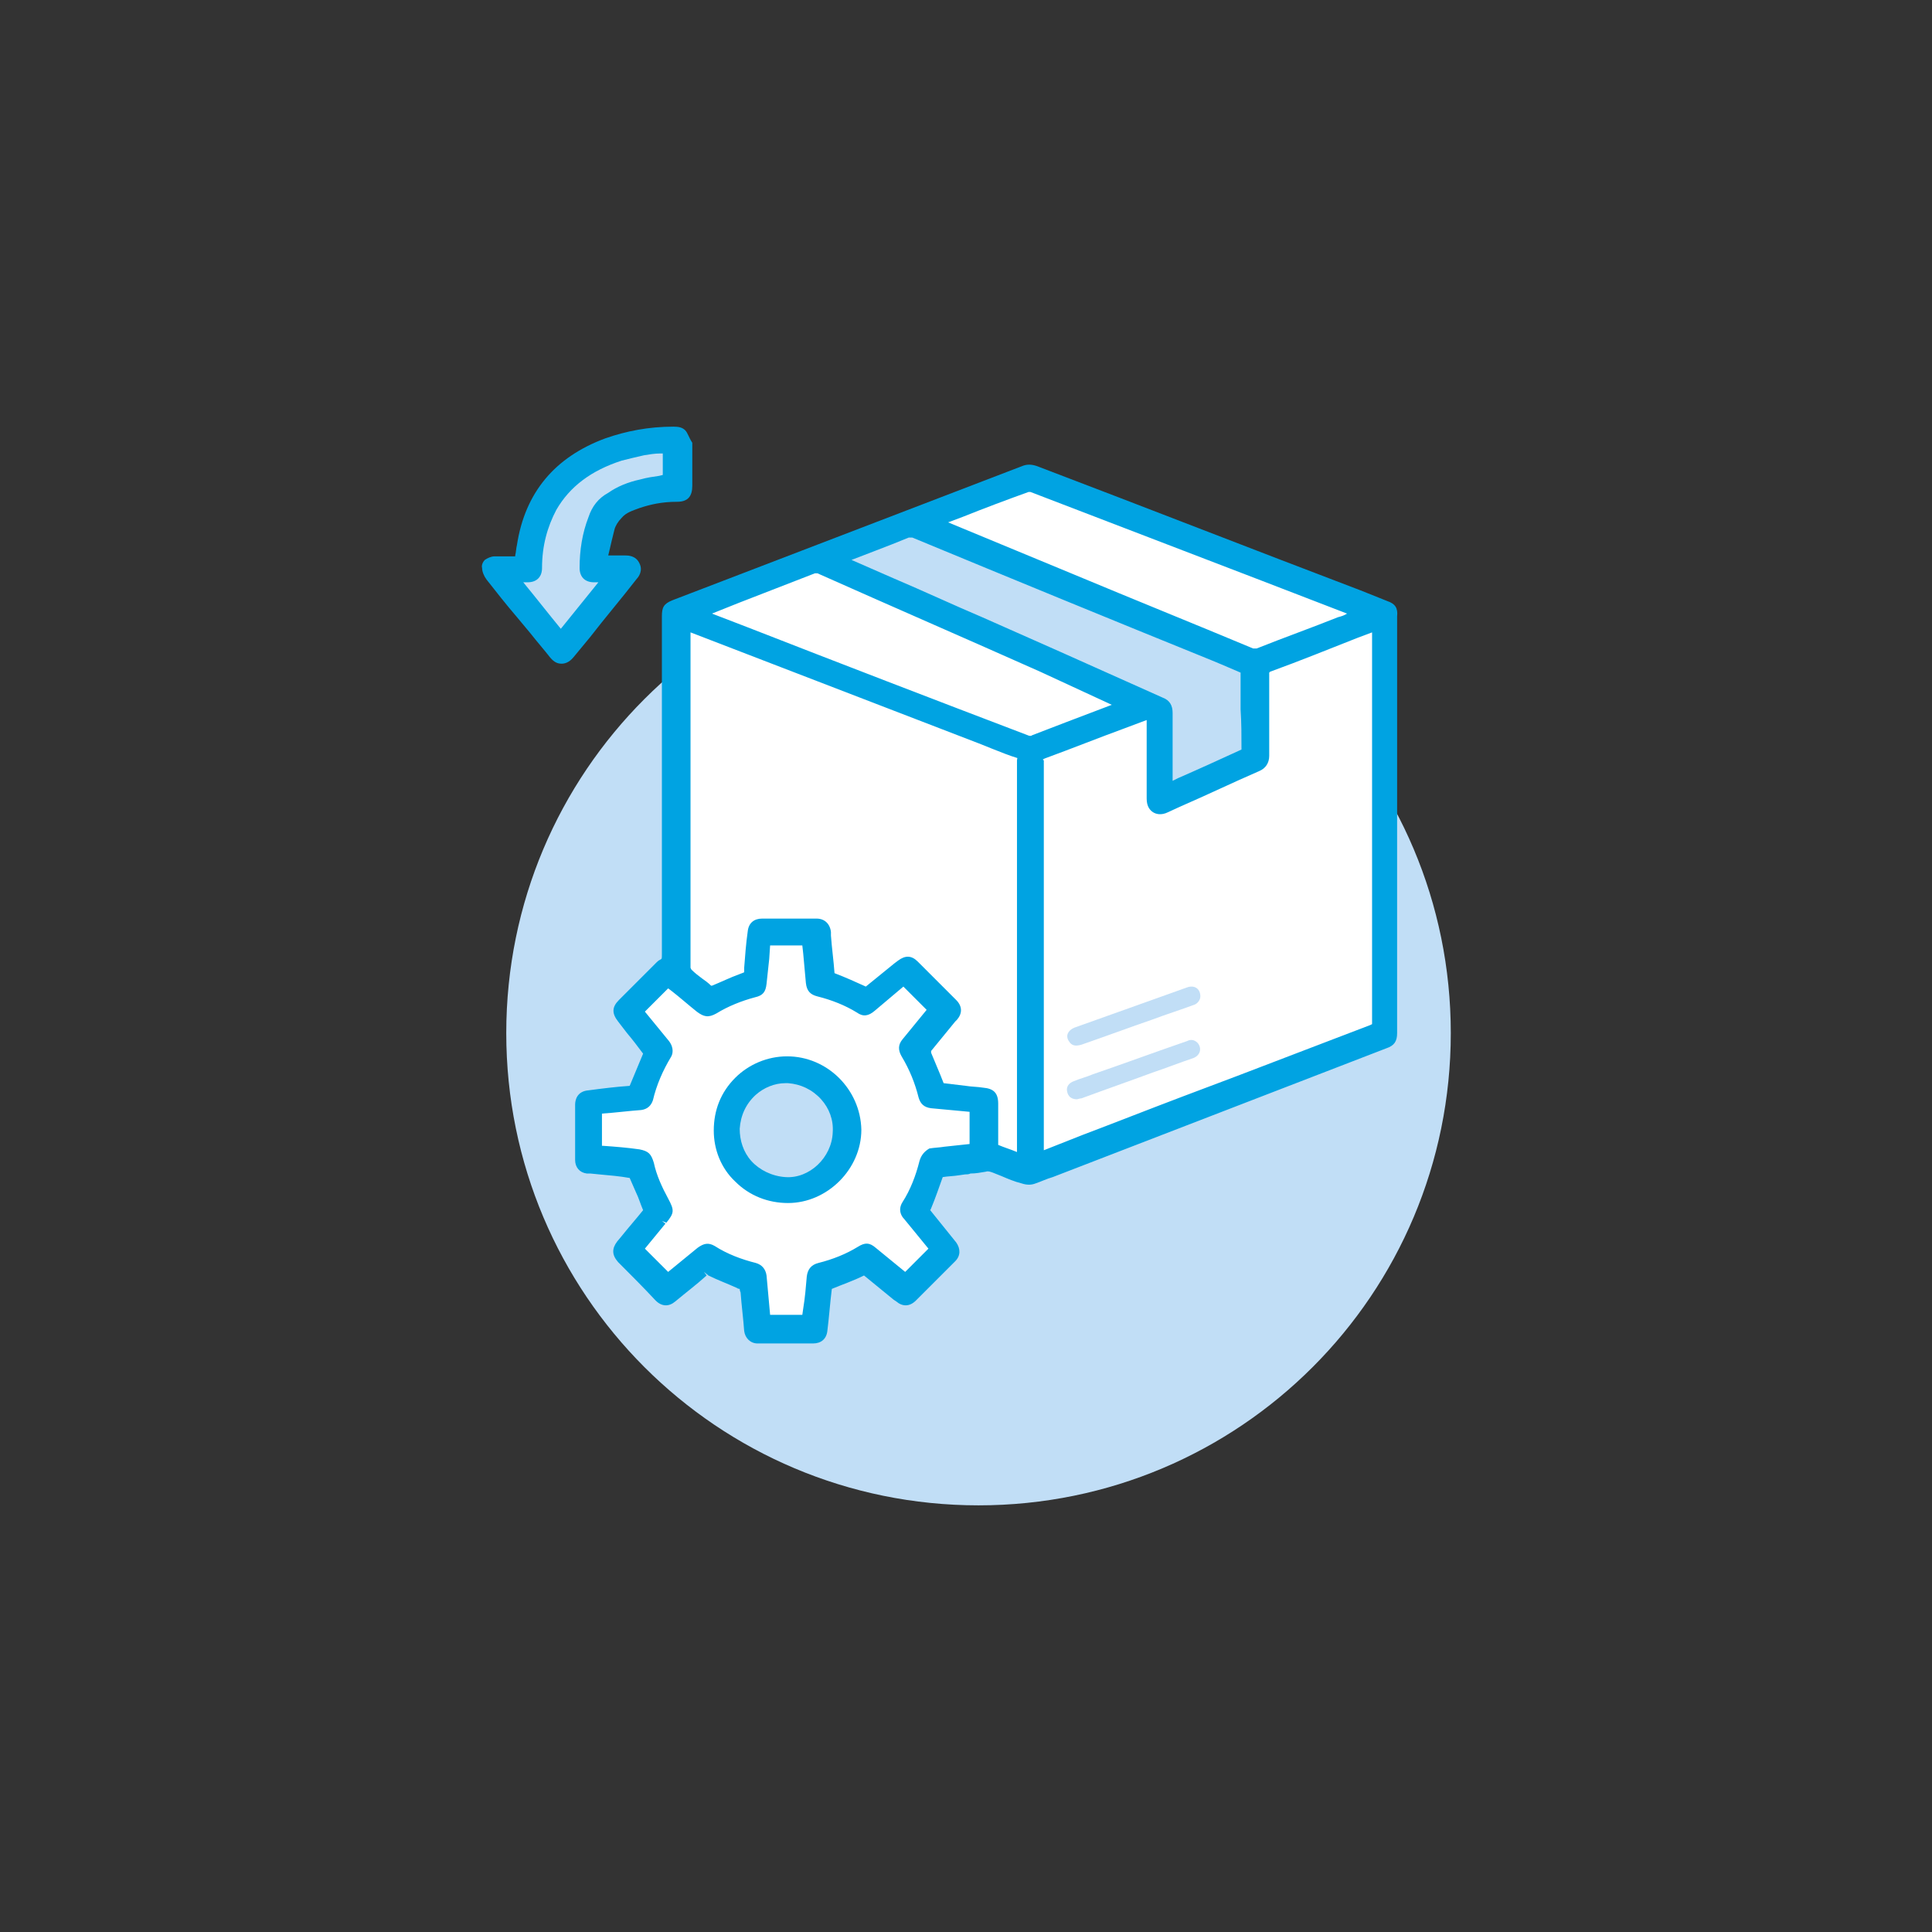 <?xml version="1.0" encoding="utf-8"?>
<!-- Generator: Adobe Illustrator 24.0.1, SVG Export Plug-In . SVG Version: 6.00 Build 0)  -->
<svg version="1.1" id="Layer_1" xmlns="http://www.w3.org/2000/svg" xmlns:xlink="http://www.w3.org/1999/xlink" x="0px" y="0px"
	 viewBox="0 0 216 216" style="enable-background:new 0 0 216 216;" xml:space="preserve">
<rect x="0" y="0" width="216" height="216" fill="#333333" stroke="none"/>
<style type="text/css">
	.st0{fill:#C1DEF6;}
	.st1{fill:#FFFFFF;}
	.st2{fill:#00A3E2;}
</style>
<g>
	<path class="st0" d="M162.2,115.5c0-29.2-23.6-52.8-52.8-52.8c-29.2,0-52.8,23.6-52.8,52.8s23.6,52.8,52.8,52.8
		C138.6,168.3,162.2,144.7,162.2,115.5"/>
	<path class="st1" d="M120.4,122.9c0.1,0,0.3-0.1,0.5-0.1c2.7-1,5.3-1.9,8-2.9c1.5-0.5,3-1.1,4.5-1.6c0.8-0.3,1-1.1,0.5-1.7
		c-0.4-0.4-0.8-0.4-1.2-0.2c-3.5,1.2-7,2.5-10.5,3.7c-0.7,0.3-1.5,0.5-2.2,0.8c-0.5,0.2-0.8,0.6-0.7,1.1
		C119.4,122.6,119.8,122.9,120.4,122.9 M134.2,111.4c0-0.9-0.7-1.3-1.5-1c-2.8,1-5.6,2-8.4,3c-1.4,0.5-2.8,1-4.2,1.5
		c-0.7,0.3-1,0.9-0.6,1.5c0.3,0.5,0.7,0.6,1.4,0.4c2.6-0.9,5.3-1.9,7.9-2.8c1.6-0.6,3.2-1.1,4.8-1.7
		C134,112.1,134.2,111.7,134.2,111.4 M116.1,129.5v-0.6c0-14.6,0-29.2,0-43.8c0-0.4,0.1-0.6,0.5-0.7c3.9-1.5,7.8-3,11.7-4.5
		c0.1,0,0.2-0.1,0.3-0.1v0.5c0,3,0,6,0,9c0,1.1,0.7,1.5,1.7,1.1c3.4-1.5,6.8-3.1,10.2-4.6c0.6-0.3,0.8-0.6,0.8-1.2
		c0-3.1,0-6.1,0-9.2c0-0.4,0.1-0.5,0.5-0.7c3.9-1.5,7.7-3,11.6-4.4c0.1-0.1,0.3-0.1,0.5-0.2c0,0.2,0,0.4,0,0.5c0,14.6,0,29.3,0,43.9
		c0,0.4-0.1,0.5-0.5,0.7c-7,2.7-14,5.4-21,8.1c-5.3,2-10.6,4.1-15.9,6.1C116.4,129.4,116.3,129.4,116.1,129.5"/>
	<path class="st1" d="M114.1,129.5c-1-0.4-2-0.8-2.9-1.1c-0.1,0-0.1-0.3-0.2-0.4c0-1.5,0-3,0-4.5c0-0.9-0.3-1.2-1.2-1.3
		c-1.5-0.1-2.9-0.3-4.4-0.4c-0.3,0-0.4-0.1-0.4-0.4c-0.5-1.1-0.9-2.3-1.4-3.4c-0.1-0.3-0.1-0.5,0.1-0.7c1-1.2,1.9-2.3,2.9-3.5
		c0.4-0.5,0.4-1-0.1-1.5c-1.4-1.4-2.9-2.9-4.3-4.3c-0.5-0.5-1-0.5-1.5-0.1c-1.2,1-2.4,1.9-3.6,2.9c-0.2,0.2-0.4,0.2-0.6,0.1
		c-1.1-0.5-2.3-1-3.5-1.4c-0.2-0.1-0.4-0.2-0.4-0.5c-0.1-1.5-0.3-3.1-0.5-4.6c-0.1-0.7-0.4-1-1.1-1c-2,0-4.1,0-6.1,0
		c-0.7,0-1,0.3-1.1,1c-0.2,1.4-0.3,2.8-0.4,4.1c-0.1,0.9-0.1,0.8-0.8,1.1c-1,0.4-2,0.8-3,1.3c-0.3,0.1-0.4,0.2-0.7,0
		c-0.7-0.6-1.4-1.2-2.1-1.8c-0.2-0.1-0.3-0.4-0.3-0.6c0-12.6,0-25.2,0-37.8c0-0.1,0-0.3,0-0.5c0.7,0.3,1.4,0.5,2,0.8
		c10.3,3.9,20.5,7.9,30.8,11.8c1.5,0.6,3,1.2,4.5,1.7c0.3,0.1,0.4,0.3,0.4,0.6c0,3.9,0,7.7,0,11.6v32.3V129.5z"/>
	<path class="st1" d="M95.7,126.3c0-4.2-3.5-7.7-7.7-7.7c-4.3,0-7.8,3.5-7.8,7.8c0,4.2,3.5,7.6,7.8,7.6
		C92.2,134.1,95.7,130.5,95.7,126.3 M90.2,147.4h-4.5c-0.1-0.8-0.2-1.6-0.2-2.4c-0.1-0.8-0.2-1.6-0.3-2.5c0-0.5-0.3-0.8-0.8-0.9
		c-1.7-0.4-3.3-1.1-4.8-2c-0.5-0.3-0.8-0.2-1.3,0.1c-1.2,1-2.4,2-3.6,3c-1.1-1.1-2.1-2.1-3.2-3.2c0.8-1,1.7-2.1,2.6-3.1
		c0,0,0.1-0.1,0.1-0.1c0.8-1,0.8-1,0.2-2.1c-0.7-1.3-1.3-2.6-1.7-4.1c-0.2-0.8-0.4-1-1.2-1.1c-1.4-0.2-2.7-0.3-4.1-0.4
		c-0.4,0-0.6-0.1-0.5-0.5c0-1.2,0-2.4,0-3.7c0-0.3,0.1-0.4,0.4-0.4c1.5-0.1,3-0.3,4.5-0.4c0.4,0,0.8-0.3,0.9-0.7
		c0.4-1.7,1.1-3.4,2-4.9c0.3-0.4,0.1-0.8-0.2-1.2c-1-1.2-2-2.4-3-3.6c1.1-1.1,2.1-2.1,3.2-3.2c1.1,0.9,2.3,1.9,3.5,2.9
		c0.6,0.5,0.9,0.5,1.6,0.1c1.4-0.8,2.9-1.5,4.4-1.8c0.7-0.2,0.9-0.4,1-1.1c0.2-1.4,0.3-2.8,0.4-4.1c0-0.2,0-0.4,0.1-0.6h4.5
		c0.2,1.6,0.3,3.1,0.5,4.7c0.1,0.7,0.3,1,0.9,1.1c1.6,0.4,3.1,1,4.6,1.9c0.6,0.3,0.9,0.3,1.4-0.1c1.2-1,2.4-2,3.6-3
		c1.1,1.1,2.1,2.1,3.2,3.2c-0.7,0.8-1.4,1.7-2.1,2.6c-0.3,0.4-0.6,0.7-0.9,1.1c-0.4,0.4-0.4,0.8-0.1,1.3c0.9,1.5,1.6,3,2,4.7
		c0.1,0.5,0.4,0.8,1,0.8c1.5,0.2,3.1,0.3,4.6,0.5c0.1,0,0.1,0,0.2,0.1v4.5c-0.7,0.1-1.4,0.2-2.2,0.2c-0.9,0.1-1.8,0.2-2.7,0.3
		c-0.5,0.1-0.8,0.3-0.9,0.8c-0.4,1.7-1.1,3.3-2,4.8c-0.3,0.5-0.2,0.8,0.2,1.3c1,1.2,2,2.4,3,3.6c-1.1,1.1-2.1,2.1-3.2,3.2
		c-1.2-1-2.4-2-3.6-3c-0.5-0.4-0.8-0.5-1.4-0.1c-1.4,0.9-2.9,1.5-4.6,1.9c-0.7,0.2-0.9,0.4-0.9,1.1
		C90.6,144.3,90.4,145.9,90.2,147.4"/>
	<path class="st0" d="M130.6,88c0-2.8,0-5.5,0-8.3c0-0.6-0.2-1-0.8-1.2c-6.7-3-13.4-6-20.2-9c-5.1-2.3-10.2-4.6-15.4-6.8
		c-0.1,0-0.1-0.1-0.3-0.1c1.1-0.4,2.1-0.8,3.1-1.2c1.5-0.6,3-1.2,4.5-1.7c0.2-0.1,0.5-0.1,0.8,0c11.1,4.6,22.3,9.2,33.4,13.7
		c1.1,0.4,2.1,0.9,3.2,1.3c0.3,0.1,0.4,0.2,0.4,0.5c0,2.8,0,5.7,0,8.5c0,0.2-0.1,0.4-0.2,0.4c-2.7,1.3-5.5,2.5-8.3,3.7
		C130.7,88,130.7,88,130.6,88"/>
	<path class="st1" d="M125.6,78.8c-1.5,0.6-2.9,1.1-4.3,1.7c-1.9,0.7-3.8,1.5-5.7,2.2c-0.2,0.1-0.6,0.1-0.8,0
		c-12-4.6-24.1-9.2-36.1-13.9c-0.1,0-0.2-0.1-0.3-0.2c1.2-0.5,2.4-0.9,3.5-1.4c3.1-1.2,6.1-2.4,9.2-3.5c0.2-0.1,0.5-0.1,0.7,0
		c8.3,3.7,16.6,7.3,24.9,11C119.5,76.1,122.5,77.4,125.6,78.8"/>
	<path class="st1" d="M104.7,58.5c3.5-1.3,6.8-2.6,10.1-3.9c0.2-0.1,0.4-0.1,0.6,0c8.6,3.3,17.2,6.6,25.8,9.9
		c3.5,1.3,6.9,2.7,10.4,4c0.1,0,0.2,0.1,0.4,0.2c-0.8,0.3-1.5,0.6-2.2,0.9c-3,1.2-6.1,2.3-9.1,3.5c-0.2,0.1-0.5,0.1-0.8,0
		c-8-3.3-16-6.6-23.9-9.9c-3.6-1.5-7.2-3-10.8-4.4C105.1,58.6,104.9,58.6,104.7,58.5"/>
	<path class="st0" d="M57.4,64.6c0.6,0,1,0,1.5,0c0.8,0,1.1-0.4,1.1-1.1c0-2.4,0.5-4.6,1.7-6.7c1.7-3,4.4-4.7,7.6-5.7
		c0.8-0.3,1.7-0.5,2.6-0.6c0.9-0.2,1.7-0.2,2.6-0.3v3.4c-1,0.2-2,0.3-2.9,0.5c-1.2,0.3-2.4,0.7-3.4,1.4c-0.9,0.6-1.5,1.4-1.9,2.4
		c-0.7,1.8-1,3.7-1,5.6c0,0.7,0.4,1.1,1.1,1.1c0.5,0,0.9,0,1.5,0c-1.8,2.2-3.5,4.3-5.2,6.5C60.9,69,59.1,66.9,57.4,64.6"/>
	<path class="st0" d="M82.3,126.1c0.2-3.2,2.9-5.7,6-5.5c3.2,0.2,5.7,2.9,5.5,6c-0.2,3.2-2.9,5.6-5.9,5.5
		C84.6,131.9,82.1,129.2,82.3,126.1"/>
	<path class="st2" d="M88,118.1C88,118.1,88,118.1,88,118.1c-2.2,0-4.3,0.9-5.8,2.4c-1.6,1.6-2.4,3.6-2.4,5.9c0,2.1,0.8,4.2,2.4,5.7
		c1.6,1.6,3.7,2.4,5.9,2.4c4.4,0,8.2-3.8,8.2-8.2C96.2,121.8,92.5,118.1,88,118.1z M87.8,131.6c-1.5-0.1-2.9-0.8-3.8-1.8
		c-0.9-1-1.3-2.3-1.3-3.6c0.1-1.5,0.7-2.8,1.8-3.8c0.9-0.8,2.1-1.3,3.3-1.3c0.1,0,0.2,0,0.3,0c1.4,0.1,2.7,0.7,3.7,1.8
		c0.9,1,1.4,2.3,1.3,3.7C93,129.4,90.5,131.8,87.8,131.6z"/>
	<path class="st2" d="M76.6,48.1c-0.3-0.3-0.7-0.4-1.3-0.4c-2.8,0-5.3,0.5-7.6,1.3c-5.7,2.1-9,6.1-9.9,11.9
		c-0.1,0.4-0.1,0.8-0.2,1.2l0,0.1l-0.4,0c-0.6,0-1.3,0-1.9,0c-0.4,0-0.8,0.2-1.1,0.4c-0.2,0.2-0.4,0.6-0.3,0.9
		c0,0.4,0.2,0.9,0.5,1.3c1.1,1.4,2.2,2.8,3.4,4.2l1.5,1.8c0.7,0.9,1.5,1.8,2.2,2.7c0.5,0.6,0.9,0.7,1.3,0.7c0,0,0,0,0,0
		c0.3,0,0.8-0.1,1.3-0.7l1.9-2.3c1.7-2.2,3.5-4.3,5.2-6.5c0.2-0.2,0.7-0.9,0.3-1.7c-0.4-0.9-1.3-0.9-1.6-0.9c-0.6,0-1.1,0-1.7,0
		h-0.2l0.1-0.4c0.2-0.9,0.4-1.7,0.6-2.5c0.1-0.4,0.4-0.9,0.8-1.3c0.5-0.6,1.2-0.8,2-1.1c1.2-0.4,2.5-0.7,4.2-0.7
		c1.2,0,1.7-0.6,1.7-1.8v-4.8C77,48.9,76.9,48.4,76.6,48.1z M65.8,57.8c-0.7,1.8-1,3.7-1,5.7c0,1,0.6,1.6,1.6,1.6c0.2,0,0.3,0,0.5,0
		l-4.2,5.2c-1.4-1.7-2.8-3.5-4.2-5.2c0.2,0,0.3,0,0.5,0c1,0,1.6-0.6,1.6-1.6c0-2.5,0.6-4.6,1.6-6.5c1.5-2.6,3.9-4.4,7.3-5.5
		c0.8-0.2,1.6-0.4,2.5-0.6c0.6-0.1,1.2-0.2,1.8-0.2l0.3,0v2.4l-0.4,0.1c-0.7,0.1-1.4,0.2-2.1,0.4c-1.4,0.3-2.6,0.8-3.6,1.5
		C66.9,55.7,66.2,56.6,65.8,57.8z"/>
	<path class="st2" d="M155.1,67.2l-3-1.2c-12.1-4.6-24.1-9.3-36.2-13.9c-0.6-0.2-1.1-0.2-1.6,0c-2.9,1.1-5.7,2.2-8.6,3.3L75.2,67.1
		c-1,0.4-1.2,0.8-1.2,1.8l0,37.6l0,0.2c0,0.5,0,0.5-0.2,0.6c-0.2,0.1-0.3,0.2-0.4,0.3l-4.2,4.2c-0.8,0.8-0.8,1.5-0.1,2.4l1,1.3
		c0.6,0.7,1.2,1.5,1.8,2.3c-0.5,1.2-1,2.4-1.5,3.6c-1.5,0.1-3.1,0.3-4.6,0.5c-1.3,0.1-1.5,1.1-1.5,1.6c0,2.1,0,4.1,0,6.2
		c0,0.8,0.5,1.4,1.3,1.5c0.1,0,0.3,0,0.4,0l1,0.1c1.1,0.1,2.3,0.2,3.4,0.4c0.2,0.5,0.5,1.1,0.7,1.6c0.3,0.6,0.5,1.3,0.8,2
		c-0.8,1-1.6,1.9-2.4,2.9l-0.5,0.6c-0.6,0.8-0.6,1.5,0.1,2.3c1.4,1.4,2.8,2.8,4.2,4.3c0.7,0.7,1.5,0.7,2.2,0.1
		c1.2-1,2.4-1.9,3.5-2.9l-0.3-0.4l0,0l0.5,0.4c1,0.5,2.1,0.9,3.2,1.4c0.1,0.1,0.3,0.1,0.3,0.1c0,0,0,0.2,0.1,0.4
		c0.1,1.4,0.3,2.9,0.4,4.3c0.1,0.8,0.7,1.4,1.5,1.4c0.9,0,1.9,0,2.8,0c1.1,0,2.3,0,3.4,0c0.9,0,1.5-0.5,1.6-1.4
		c0.2-1.6,0.3-3.1,0.5-4.7c1.2-0.5,2.4-0.9,3.6-1.5c1.1,0.9,2.2,1.8,3.3,2.7l0.3,0.2c0.7,0.6,1.5,0.6,2.2-0.1
		c1.5-1.5,2.9-2.9,4.4-4.4c0.6-0.6,0.6-1.4,0.1-2.1l-2.9-3.6l0.1-0.2c0.5-1.2,0.9-2.4,1.3-3.5c0.6-0.1,1.2-0.1,1.8-0.2l0.7-0.1
		c0.2,0,0.4,0,0.6-0.1c0.6,0,1.1-0.1,1.7-0.2c0.3-0.1,0.5,0,0.8,0.1l1,0.4c0.7,0.3,1.4,0.6,2.2,0.8c0.6,0.2,1.1,0.2,1.6,0
		c0.6-0.2,1.2-0.5,1.9-0.7l37.3-14.4c0.9-0.3,1.2-0.8,1.2-1.7V68.9C156.3,68,156,67.5,155.1,67.2z M113.8,84.4l-0.1,0.6
		c0,2.9,0,5.8,0,8.7v35.1c-0.7-0.3-1.4-0.5-2.1-0.8c0,0,0,0,0,0c0-1.1,0-2.1,0-3.2v-1.4c0-1.2-0.5-1.7-1.7-1.8
		c-0.6-0.1-1.3-0.1-1.9-0.2c-0.8-0.1-1.7-0.2-2.5-0.3c-0.5-1.3-1-2.4-1.4-3.4c0-0.1,0-0.1,0-0.2c0.9-1.1,1.8-2.2,2.7-3.3l0.2-0.2
		c0.6-0.7,0.6-1.5-0.1-2.2c-1.4-1.4-2.9-2.9-4.3-4.3c-0.7-0.7-1.4-0.7-2.2-0.1l-0.4,0.3c-1.1,0.9-2.1,1.7-3.2,2.6
		c-1.1-0.5-2.2-1-3.5-1.5c-0.1-1.4-0.3-2.8-0.4-4.2l0-0.4c-0.1-0.9-0.7-1.5-1.6-1.5c-2,0-4.1,0-6.1,0c-0.9,0-1.5,0.5-1.6,1.4
		c-0.2,1.4-0.3,2.8-0.4,4.1c0,0.2,0,0.5,0,0.5c0,0-0.2,0.1-0.5,0.2c-1.1,0.4-2.1,0.9-3.1,1.3c-0.1,0-0.1,0-0.1,0
		c-0.3-0.3-0.7-0.6-1-0.8c-0.4-0.3-0.8-0.6-1.2-1c0,0-0.1-0.2-0.1-0.2c0-11.2,0-22.4,0-33.6v-3.9l32.2,12.4l1.5,0.6
		c1,0.4,2,0.8,3,1.1L113.8,84.4L113.8,84.4z M108.9,124.1L108.9,124.1L108.9,124.1L108.9,124.1C108.9,124.1,108.9,124.1,108.9,124.1
		z M102.8,129.8c-0.4,1.6-1,3.2-1.9,4.6c-0.5,0.8-0.2,1.5,0.2,1.9l2.7,3.3l-2.6,2.6l-3.3-2.7c-0.7-0.6-1.2-0.6-2-0.1
		c-1.3,0.8-2.8,1.4-4.4,1.8c-0.8,0.2-1.2,0.7-1.3,1.5c-0.1,1.2-0.2,2.4-0.4,3.6l-0.1,0.7h-3.6l-0.4-4.4c-0.1-0.7-0.5-1.2-1.2-1.4
		c-1.6-0.4-3.2-1-4.6-1.9c-0.7-0.4-1.2-0.3-1.9,0.2l-3.3,2.7l-2.6-2.6l2.3-2.8l-0.4-0.3l0.5,0.2c0.9-1.1,0.9-1.4,0.2-2.7
		c-0.7-1.3-1.3-2.6-1.6-4c-0.3-1-0.6-1.3-1.6-1.5c-1.4-0.2-2.7-0.3-4.1-0.4c0,0-0.1,0-0.1,0c0,0,0,0,0,0c0-1.2,0-2.4,0-3.6
		c1.5-0.1,3-0.3,4.4-0.4c0.7-0.1,1.1-0.5,1.3-1.1c0.4-1.7,1.1-3.3,2-4.8c0.2-0.3,0.4-1-0.2-1.8l-2.7-3.3l2.6-2.6l0.4,0.3
		c0.9,0.7,1.8,1.5,2.8,2.3c0.8,0.6,1.3,0.7,2.2,0.2c1.3-0.8,2.8-1.4,4.3-1.8c0.9-0.2,1.2-0.6,1.3-1.5c0.1-0.9,0.2-1.9,0.3-2.8
		l0.1-1.5h3.6l0.1,0.9c0.1,1.1,0.2,2.2,0.3,3.3c0.1,0.9,0.5,1.3,1.3,1.5c1.6,0.4,3.1,1,4.4,1.8c0.7,0.5,1.3,0.4,2-0.2l3.2-2.7
		l2.6,2.6l-2.7,3.3c-0.5,0.6-0.5,1.2-0.1,1.9c0.9,1.5,1.5,3,1.9,4.6c0.2,0.7,0.6,1.1,1.4,1.2l4.3,0.4v3.6l-2.8,0.3
		c-0.6,0.1-1.1,0.1-1.7,0.2C103.4,128.7,103,129.1,102.8,129.8z M138.8,83.8c-2.4,1.1-4.8,2.2-7.1,3.2l-0.6,0.3l0-1.5
		c0-2,0-4.1,0-6.1c0-0.8-0.3-1.4-1.1-1.7c-3.8-1.7-7.6-3.4-11.4-5.1l-8.8-3.9c-3.3-1.4-6.5-2.9-9.8-4.3l-4.8-2.1l2.6-1
		c1.3-0.5,2.6-1,3.8-1.5c0.1,0,0.3,0,0.4,0c11.1,4.6,22.3,9.2,33.4,13.7l1.2,0.5c0.7,0.3,1.4,0.6,2.1,0.9c0,1.4,0,2.7,0,4.1
		C138.8,80.8,138.8,82.3,138.8,83.8z M149.6,69c-3,1.2-6.1,2.3-9.1,3.5c-0.1,0-0.3,0-0.4,0c-6.7-2.8-13.4-5.5-20.1-8.3l-14-5.8
		l1.6-0.6c2.5-1,4.9-1.9,7.4-2.8c0.1,0,0.2,0,0.2,0c8.6,3.3,17.2,6.6,25.8,9.9l9.6,3.7C150.3,68.8,150,68.9,149.6,69z M116.6,84.9
		c0,0,0,0,0.2-0.1c3-1.1,6-2.3,9-3.4l2.4-0.9v8.8c0,0.9,0.4,1.3,0.7,1.5c0.3,0.2,0.9,0.4,1.7,0l1.3-0.6c3-1.3,5.9-2.7,8.9-4
		c0.7-0.3,1.1-0.9,1.1-1.7c0-1.4,0-2.7,0-4.1c0-1.7,0-3.4,0-5.1c0-0.1,0-0.1,0-0.1c0,0,0,0,0.1-0.1c3.3-1.2,6.5-2.5,9.8-3.8l1.6-0.6
		c0,14.6,0,29.1,0,43.7c0,0.1,0,0.1,0,0.1c0,0,0,0-0.2,0.1c-5,1.9-9.9,3.8-14.9,5.7l-6.1,2.3c-3.7,1.4-7.5,2.9-11.2,4.3l-4.3,1.7
		c0-14.5,0-29.1,0-43.6C116.6,85,116.6,84.9,116.6,84.9z M124.3,78.8l-5,1.9c-1.3,0.5-2.6,1-3.9,1.5c-0.1,0.1-0.3,0.1-0.5,0
		c-10.5-4-20.9-8-31.4-12.1l-3.9-1.5l3-1.2c2.8-1.1,5.7-2.2,8.5-3.3c0.1,0,0.2,0,0.3,0c8.3,3.7,16.6,7.3,24.9,11L124.3,78.8z"/>
</g>
</svg>
